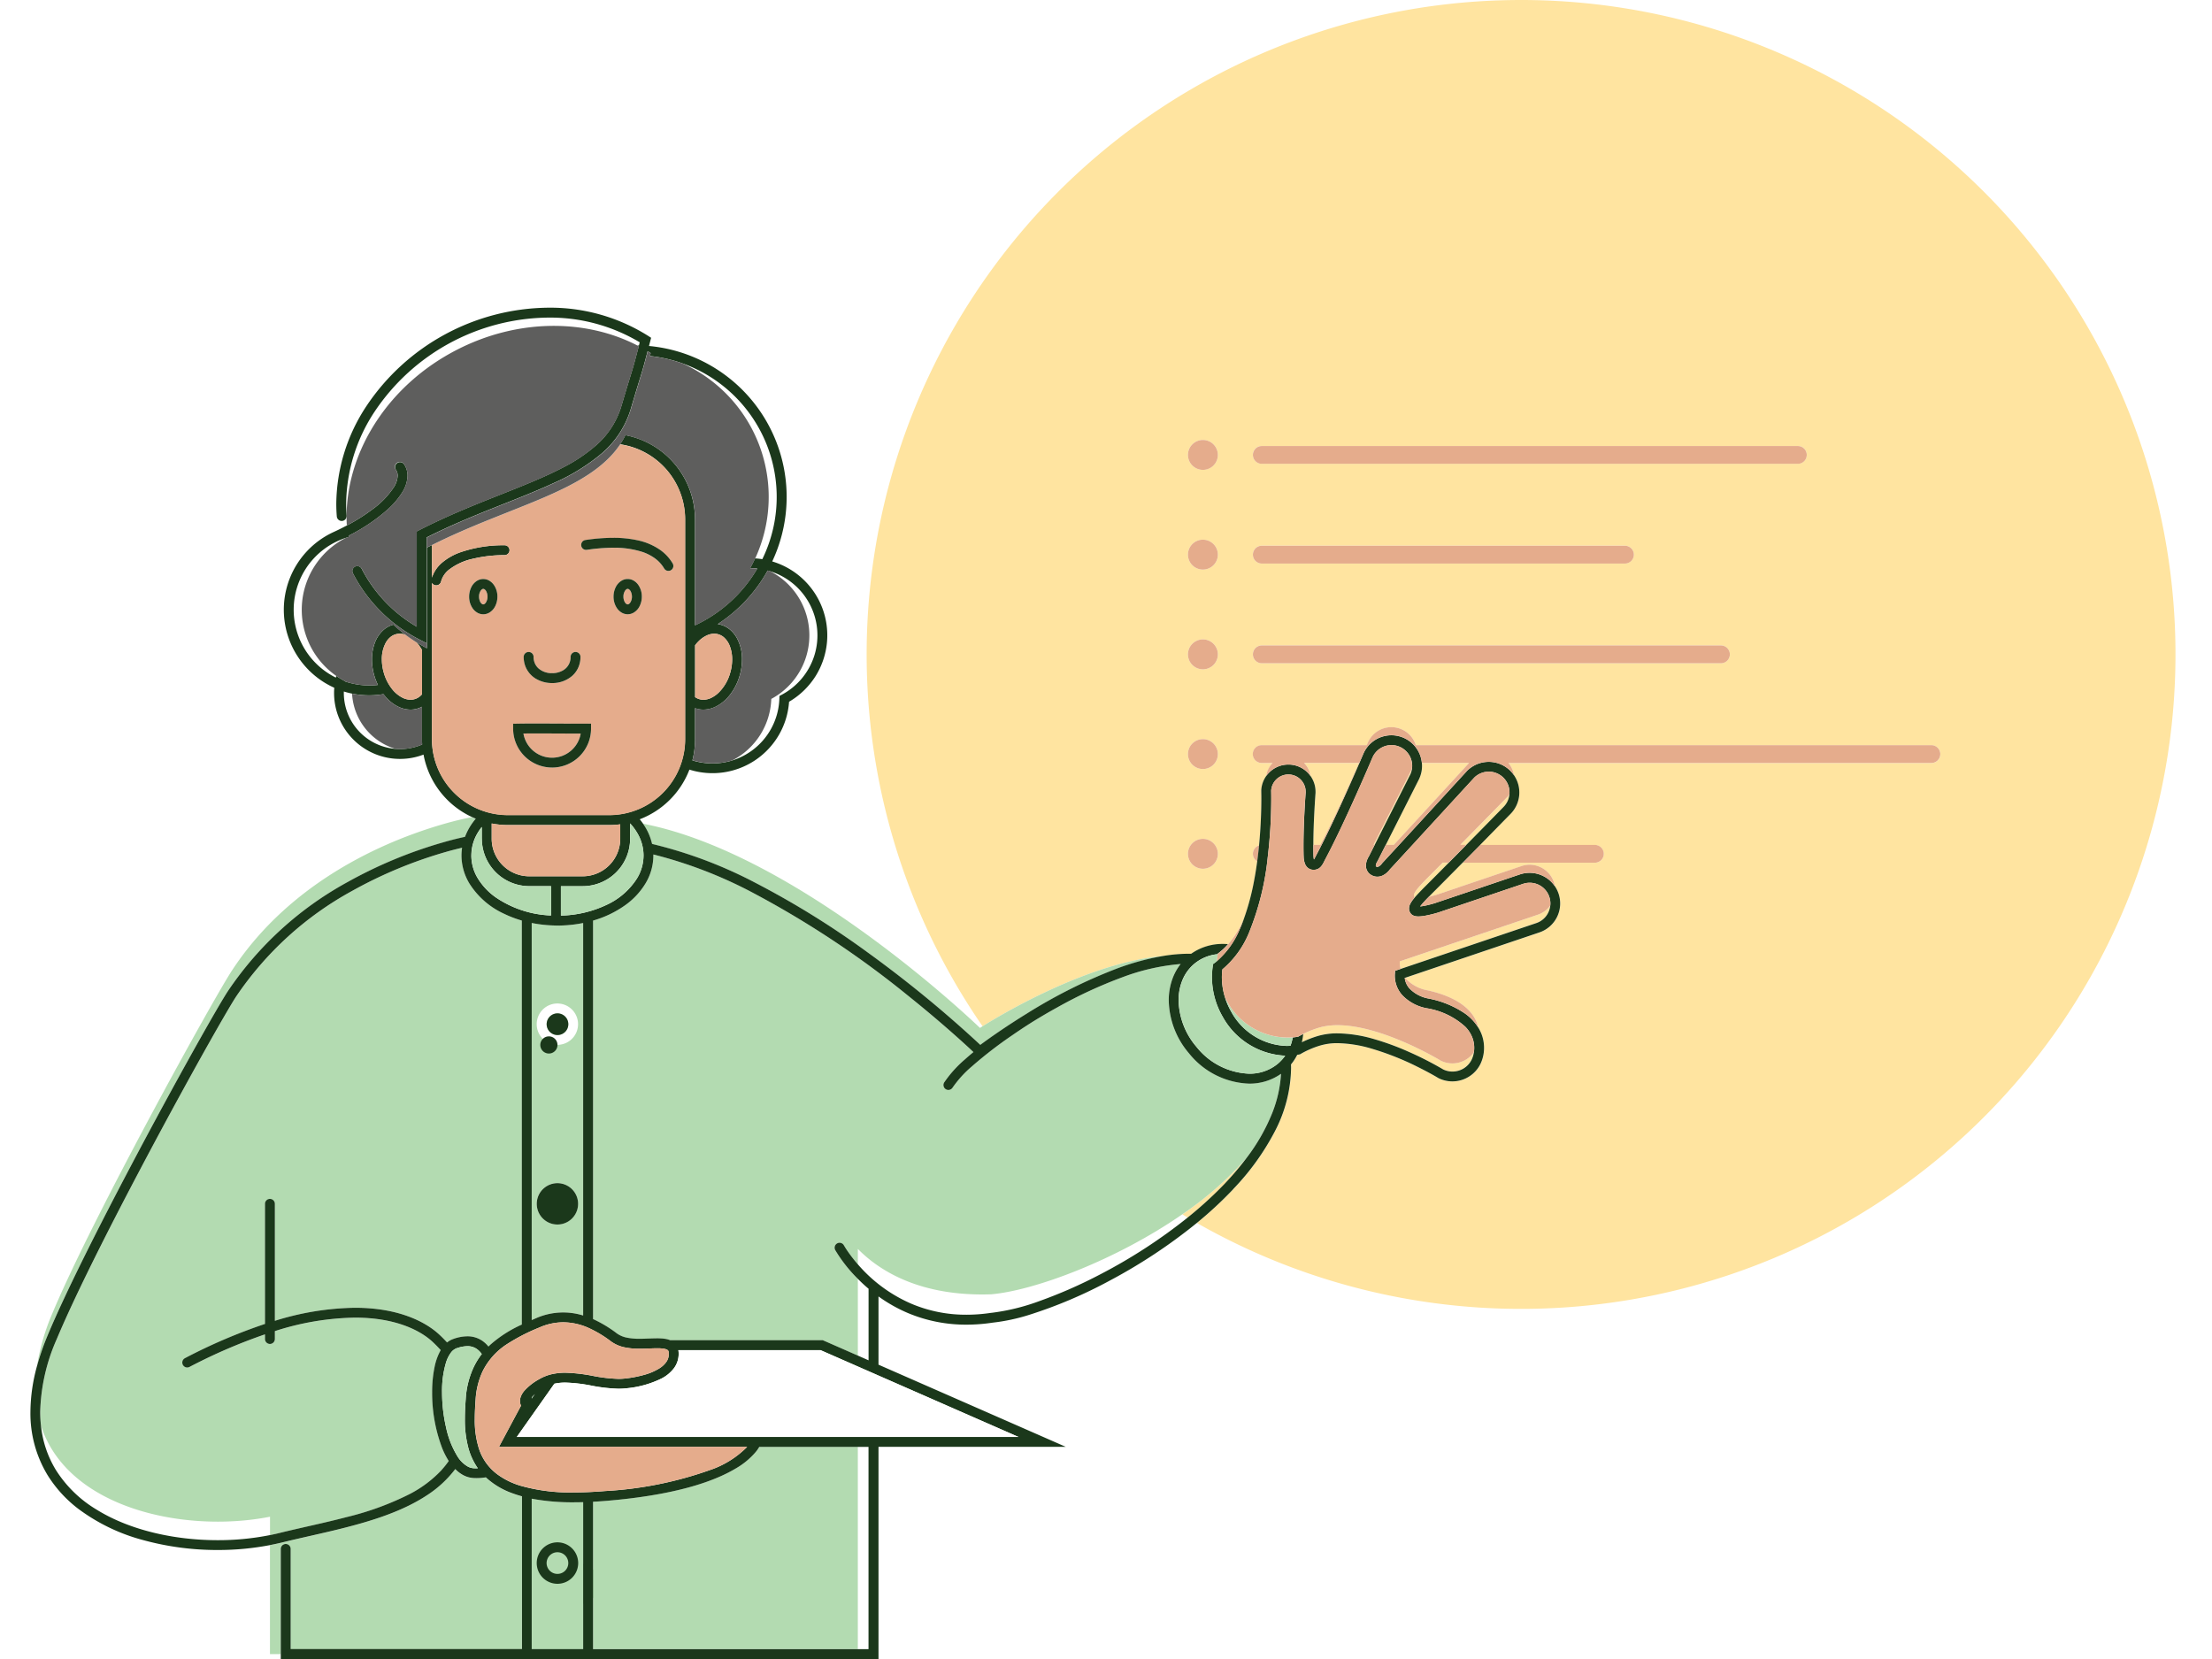 <svg xmlns="http://www.w3.org/2000/svg" width="280" height="210" viewBox="0 0 280 210">
  <g id="Ikon-Utdanning" transform="translate(-607.35 -737)">
    <rect id="Rectangle_35" data-name="Rectangle 35" width="280" height="210" transform="translate(607.35 737)" fill="#fff"/>
    <g id="Utdanning" transform="translate(611.2 737)">
      <path id="Path_501" data-name="Path 501" d="M382.114,264.017A18.478,18.478,0,0,1,380.4,271.8c.308.02.613.053.914.1A17.947,17.947,0,0,0,371.25,247.13a18.562,18.562,0,0,1,10.862,16.887Z" transform="translate(-288.655 -201.095)" fill="none"/>
      <path id="Path_502" data-name="Path 502" d="M175.426,344.247a10.2,10.2,0,0,1,5.642-9.127,9.484,9.484,0,0,0-1.172.461l-.03.015h0a9.579,9.579,0,0,0-.125,17.237c.018-.075.035-.148.055-.22a10.194,10.194,0,0,1-4.368-8.368Z" transform="translate(-141.082 -267.059)" fill="none"/>
      <path id="Path_503" data-name="Path 503" d="M200.41,407.755c.053.018.105.038.158.053l-.153-.078C200.415,407.738,200.41,407.745,200.41,407.755Z" transform="translate(-160.581 -321.493)" fill="none"/>
      <rect id="Rectangle_33" data-name="Rectangle 33" width="1.357" height="25.606" transform="translate(104.733 183.145)" fill="none"/>
      <path id="Path_504" data-name="Path 504" d="M46.65,784.233a13.394,13.394,0,0,0,1.87,5.565,15.464,15.464,0,0,0,5.152,5.032c4.258,2.646,9.933,3.88,15.347,3.878a33.515,33.515,0,0,0,6.616-.643V795.73c-10.639,2.11-25.561-.949-28.985-11.5Z" transform="translate(-45.311 -603.746)" fill="none"/>
      <path id="Path_505" data-name="Path 505" d="M215,227.955c7.735-3.965,16.329-3.9,22.842-.528.065,0,.133,0,.2.005.033-.125.068-.258.1-.4a22.1,22.1,0,0,0-11.552-3.127,26.746,26.746,0,0,0-22.011,11.908,21.517,21.517,0,0,0-3.6,11.648c0,.411.018.821.045,1.229.175-8.111,5.352-16.321,13.976-20.742Z" transform="translate(-161.008 -183.688)" fill="none"/>
      <path id="Path_506" data-name="Path 506" d="M461.047,720.236v-9.064l-.2-.165c-.423-.366-.806-.731-1.159-1.086v9.72Z" transform="translate(-354.957 -548.038)" fill="none"/>
      <path id="Path_507" data-name="Path 507" d="M476.662,687.4c-9.174.33-14.344-3.064-16.972-5.745v1.965c.1.115.205.233.313.353a18.743,18.743,0,0,0,6.5,4.648,17.679,17.679,0,0,0,6.934,1.374,20.957,20.957,0,0,0,3.129-.24h.017l.018,0a26.711,26.711,0,0,0,6.048-1.479,59.4,59.4,0,0,0,7.665-3.357,67.491,67.491,0,0,0,11.129-7.224c-.228-.135-.458-.268-.686-.406-8.371,5.795-18.632,9.61-24.1,10.113Z" transform="translate(-354.957 -523.568)" fill="none"/>
      <path id="Path_508" data-name="Path 508" d="M200.846,413.165c-.35-.073-.7-.16-1.031-.265,0,.063-.005.128-.005.19a7.1,7.1,0,0,0,6.559,7.079A7.731,7.731,0,0,1,200.846,413.165Z" transform="translate(-160.131 -325.369)" fill="none"/>
      <path id="Path_509" data-name="Path 509" d="M405.955,360.206a9.122,9.122,0,0,1-4.819,8.045,9.1,9.1,0,0,1-4.946,7.788,8.476,8.476,0,0,0,5.975-7.81l.012-.36.318-.17a8.555,8.555,0,0,0,3.247-3.069,8.5,8.5,0,0,0-4.756-12.549,9.12,9.12,0,0,1,4.974,8.123Z" transform="translate(-307.352 -279.774)" fill="none"/>
      <path id="Path_510" data-name="Path 510" d="M720.663,461.8l4.518-8.937a2.741,2.741,0,0,0,.19-.638l-4.841,9.577h.135Z" transform="translate(-550.502 -354.854)" fill="#ffe4a0"/>
      <path id="Path_511" data-name="Path 511" d="M764.38,471.416h.751c2.028-2.058,3.792-3.862,4.436-4.521.168-.17.258-.265.258-.265h0l.005-.005a2.606,2.606,0,0,0,.751-1.575,3.808,3.808,0,0,1-.308.363s-2.844,2.911-5.893,6Z" transform="translate(-583.375 -364.464)" fill="#ffe4a0"/>
      <path id="Path_512" data-name="Path 512" d="M742.9,501.13c-1.82,1.82-2.2,2.351-1.93,2.736a.159.159,0,0,0,.02.023c.34-.4.813-.891,1.469-1.547.879-.879,1.855-1.862,2.841-2.861h-.756c-.571.573-1.124,1.131-1.642,1.65Z" transform="translate(-565.769 -390.276)" fill="#ffe4a0"/>
      <path id="Path_513" data-name="Path 513" d="M687.58,459.136c1.552-2.924,3.525-7.3,4.744-10.076H685.36a2.815,2.815,0,0,1,.806,1.637,3.4,3.4,0,0,1,.648,2c0,.068,0,.135-.005.205h0v.012s-.005.053-.013.155-.017.25-.03.441c-.025.378-.06.916-.093,1.552-.065,1.237-.133,2.844-.135,4.368h.891c.048-.093.1-.188.153-.293Z" transform="translate(-524.136 -352.477)" fill="#ffe4a0"/>
      <path id="Path_514" data-name="Path 514" d="M751.2,522.349l-17.478,5.908a3.042,3.042,0,0,0,.1.956L751,523.408a2.609,2.609,0,0,0,1.765-2.2A3.225,3.225,0,0,1,751.2,522.349Z" transform="translate(-560.391 -406.566)" fill="#ffe4a0"/>
      <path id="Path_515" data-name="Path 515" d="M737.2,449.042h-5.963a3.626,3.626,0,0,1,.02.368,3.857,3.857,0,0,1-.34,1.582l-.005.013-4.251,8.406h1.011c2.373-2.576,8.353-9.092,9.527-10.371Z" transform="translate(-555.097 -352.462)" fill="#ffe4a0"/>
      <path id="Path_516" data-name="Path 516" d="M623.77,655.984c.228.138.458.27.686.405a49.71,49.71,0,0,0,4.218-3.8,37.079,37.079,0,0,0,3.217-3.717,43.1,43.1,0,0,1-8.118,7.114Z" transform="translate(-477.963 -502.27)" fill="#ffe4a0"/>
      <path id="Path_517" data-name="Path 517" d="M701.82,586.148s-9.743-5.93-15.47-4.178a12.68,12.68,0,0,0-1.968.781,8.087,8.087,0,0,1-.173,1.044,13.337,13.337,0,0,1,1.958-.771,8.862,8.862,0,0,1,2.566-.353,17.359,17.359,0,0,1,4.616.726,33.616,33.616,0,0,1,4.313,1.577,42.714,42.714,0,0,1,4.446,2.268,2.707,2.707,0,0,0,3.6-1.262,3.331,3.331,0,0,0,.273-.9,3.329,3.329,0,0,1-4.163,1.061Z" transform="translate(-523.274 -451.874)" fill="#ffe4a0"/>
      <path id="Path_518" data-name="Path 518" d="M546.992,63.23a82.836,82.836,0,0,0-68.156,129.911c2.04-1.284,13.25-8.093,22.955-8.9a19.892,19.892,0,0,1,3.162-.268c.1,0,.2,0,.293,0a6.907,6.907,0,0,1,4.035-1.247c.208,0,.418.012.628.028a13.016,13.016,0,0,0,2-3.182,31.029,31.029,0,0,0,1.307-4.874c.155-.816.283-1.63.39-2.426a1.118,1.118,0,0,1,.233-2.03c.245-2.548.29-4.744.29-5.945,0-.476-.008-.8-.01-.924v-.118a3.441,3.441,0,0,1,.646-1.812,2.8,2.8,0,0,1,.8-1.627h-1.387a1.126,1.126,0,1,1,0-2.253h13.3l.155-.36a3.243,3.243,0,0,1,6.058.36h65.255a1.126,1.126,0,1,1,0,2.253H545.4a3.226,3.226,0,0,1,.706,1.552,3.869,3.869,0,0,1-.458,4.909h0s-1.677,1.715-3.835,3.91h14.521a1.126,1.126,0,1,1,0,2.253H539.6c-1.274,1.292-2.578,2.606-3.717,3.745-.213.213-.4.4-.573.581.523-.123.954-.255.954-.255l10.781-3.642a3.247,3.247,0,0,1,4.115,2.038,3.153,3.153,0,0,1,.125.516,3.854,3.854,0,0,1,.468.936l-.473.16h0l.473-.16a3.873,3.873,0,0,1-2.428,4.909l-17,5.745a4.911,4.911,0,0,0,2.869,1.59c4.433.994,6.028,2.974,6.406,4.724a4.93,4.93,0,0,1,.4.8,4.848,4.848,0,0,1,.325,1.747,4.682,4.682,0,0,1-.446,2.023,3.927,3.927,0,0,1-1.49,1.645,3.973,3.973,0,0,1-2.075.586,3.923,3.923,0,0,1-1.725-.4l-.027-.012-.025-.015-.01-.005-.033-.02-.135-.08c-.12-.07-.3-.173-.521-.3-.453-.253-1.1-.6-1.892-.994a35.625,35.625,0,0,0-5.893-2.333,16.1,16.1,0,0,0-4.276-.681,7.472,7.472,0,0,0-2.2.3,11.519,11.519,0,0,0-2.451,1.056l-.088.053-.1.02c-.088.018-.175.033-.263.048a6.757,6.757,0,0,1-.786,1.214c.005.145.01.293.01.438a17.849,17.849,0,0,1-2.055,8.035,31.518,31.518,0,0,1-5.294,7.332,49.625,49.625,0,0,1-4.586,4.253A82.841,82.841,0,1,0,546.992,63.23ZM506.725,173.2a1.892,1.892,0,1,1,1.892-1.892A1.893,1.893,0,0,1,506.725,173.2Zm0-12.624a1.892,1.892,0,1,1,1.892-1.892A1.893,1.893,0,0,1,506.725,160.576Zm0-12.624a1.892,1.892,0,1,1,1.892-1.892A1.893,1.893,0,0,1,506.725,147.952Zm0-12.624a1.892,1.892,0,1,1,1.892-1.892A1.893,1.893,0,0,1,506.725,135.329Zm0-12.624a1.892,1.892,0,1,1,1.892-1.892A1.893,1.893,0,0,1,506.725,122.7Zm65.57,24.479H514.177a1.126,1.126,0,0,1,0-2.253H572.3a1.126,1.126,0,0,1,0,2.253Zm-59.244-13.75a1.125,1.125,0,0,1,1.126-1.126h45.967a1.126,1.126,0,1,1,0,2.253H514.177A1.125,1.125,0,0,1,513.051,133.434Zm68.979-11.5H514.177a1.126,1.126,0,0,1,0-2.253H582.03a1.126,1.126,0,1,1,0,2.253Z" transform="translate(-358.308 -63.23)" fill="#ffe4a0"/>
      <path id="Path_519" data-name="Path 519" d="M728.449,288.77H660.6a1.126,1.126,0,0,0,0,2.253h67.853a1.126,1.126,0,0,0,0-2.253Z" transform="translate(-504.727 -232.312)" fill="#e5ac8c"/>
      <path id="Path_520" data-name="Path 520" d="M660.606,341.453h45.967a1.126,1.126,0,1,0,0-2.253H660.606a1.126,1.126,0,1,0,0,2.253Z" transform="translate(-504.734 -270.118)" fill="#e5ac8c"/>
      <path id="Path_521" data-name="Path 521" d="M659.48,491.786a1.125,1.125,0,0,0,.551.964c.093-.693.17-1.374.233-2.03A1.122,1.122,0,0,0,659.48,491.786Z" transform="translate(-504.734 -383.709)" fill="#e5ac8c"/>
      <path id="Path_522" data-name="Path 522" d="M782.262,492.733a1.126,1.126,0,0,0,0-2.253H767.74c-.7.713-1.457,1.479-2.22,2.253Z" transform="translate(-584.23 -383.529)" fill="#e5ac8c"/>
      <path id="Path_523" data-name="Path 523" d="M718.724,389.62H660.607a1.126,1.126,0,1,0,0,2.253h58.118a1.126,1.126,0,1,0,0-2.253Z" transform="translate(-504.734 -307.917)" fill="#e5ac8c"/>
      <path id="Path_524" data-name="Path 524" d="M628.532,285.71a1.892,1.892,0,1,0,1.892,1.892A1.892,1.892,0,0,0,628.532,285.71Z" transform="translate(-480.115 -230.018)" fill="#e5ac8c"/>
      <path id="Path_525" data-name="Path 525" d="M628.532,487.42a1.892,1.892,0,1,0,1.892,1.892A1.893,1.893,0,0,0,628.532,487.42Z" transform="translate(-480.115 -381.235)" fill="#e5ac8c"/>
      <path id="Path_526" data-name="Path 526" d="M628.532,436.99a1.892,1.892,0,1,0,1.892,1.892A1.893,1.893,0,0,0,628.532,436.99Z" transform="translate(-480.115 -343.429)" fill="#e5ac8c"/>
      <path id="Path_527" data-name="Path 527" d="M628.532,386.56a1.892,1.892,0,1,0,1.892,1.892A1.893,1.893,0,0,0,628.532,386.56Z" transform="translate(-480.115 -305.622)" fill="#e5ac8c"/>
      <path id="Path_528" data-name="Path 528" d="M628.532,336.13a1.892,1.892,0,1,0,1.892,1.892A1.893,1.893,0,0,0,628.532,336.13Z" transform="translate(-480.115 -267.816)" fill="#e5ac8c"/>
      <path id="Path_529" data-name="Path 529" d="M303.719,578.419a1.368,1.368,0,1,0-.969-.4A1.366,1.366,0,0,0,303.719,578.419Z" transform="translate(-237.003 -447.401)" fill="#b3dbb1"/>
      <path id="Path_530" data-name="Path 530" d="M352.234,482.326a56.627,56.627,0,0,1,13.037,4.9,109.548,109.548,0,0,1,14.334,8.892,149.743,149.743,0,0,1,14.176,11.643c.784-.581,2.591-1.887,5.024-3.422.29-.183.593-.37.9-.561l.035-.023h0a65.452,65.452,0,0,1,11.35-5.662,32.265,32.265,0,0,1,5.925-1.6c-9.705.811-20.915,7.62-22.955,8.9l-.33.21s-22.7-21.986-42.653-25.854c.113.163.22.328.32.5a7.2,7.2,0,0,1,.831,2.078Z" transform="translate(-273.534 -375.485)" fill="#b3dbb1"/>
      <path id="Path_531" data-name="Path 531" d="M301.313,529.945a16.39,16.39,0,0,1-3.257.323c-.05,0-.1,0-.145-.005-.013,0-.028.005-.04.005a.6.6,0,0,1-.07-.008,16.227,16.227,0,0,1-3-.32v50.265l.483-.21a8.516,8.516,0,0,1,6.028-.37V529.942ZM296.2,540.9a2.617,2.617,0,1,1-.769,1.85,2.621,2.621,0,0,1,.769-1.85Zm1.855,21.968a2.615,2.615,0,1,1-1.855.764,2.62,2.62,0,0,1,1.855-.764Z" transform="translate(-231.343 -413.111)" fill="#b3dbb1"/>
      <path id="Path_532" data-name="Path 532" d="M56.653,520.4c4.193-7.938,8.4-15.522,10.7-19.48.658-1.131,1.159-1.965,1.472-2.441a43.248,43.248,0,0,1,15.14-13.81,56.97,56.97,0,0,1,12.148-5.044c.9-.26,1.807-.488,2.734-.691a7.041,7.041,0,0,1,.563-1.177,8.192,8.192,0,0,1,.8-1.121c-.165-.068-.328-.138-.491-.213q-1.754.349-3.432.831c-4.5,1.3-18.562,5.8-26.937,18.6-2.391,3.652-17.638,31.213-22.742,43.424a27.982,27.982,0,0,0-1.91,6.548,31.961,31.961,0,0,1,1.332-3.815c2.25-5.382,6.426-13.665,10.621-21.606Z" transform="translate(-43.849 -372.988)" fill="#b3dbb1"/>
      <path id="Path_533" data-name="Path 533" d="M376.3,550.962c5.47-.5,15.73-4.318,24.1-10.113a42.911,42.911,0,0,0,8.118-7.114,24.422,24.422,0,0,0,3.264-5.7,16.027,16.027,0,0,0,1.119-4.979,6.907,6.907,0,0,1-4.035,1.247,10.192,10.192,0,0,1-7.625-3.85h0a10.581,10.581,0,0,1-2.551-6.689,7.838,7.838,0,0,1,.606-3.086,6.726,6.726,0,0,1,.9-1.517,27.438,27.438,0,0,0-7.329,1.66,57.106,57.106,0,0,0-8.261,3.817c-1.111.616-2.163,1.234-3.134,1.83a.008.008,0,0,0-.005,0l-.05.03-.15.1-.561.358c-.478.31-1.149.753-1.92,1.287a52.868,52.868,0,0,0-5.054,3.913,13.76,13.76,0,0,0-2.416,2.671h0a.626.626,0,0,1-1.064-.658,14.935,14.935,0,0,1,2.641-2.941c.345-.31.706-.616,1.071-.921-.063-.058-.128-.12-.205-.193-.4-.368-.976-.906-1.722-1.574-1.492-1.337-3.645-3.2-6.271-5.307a120.475,120.475,0,0,0-20-13.237,55.978,55.978,0,0,0-12.314-4.7c0,.043.005.085.005.13a6.905,6.905,0,0,1-.991,3.527,9.376,9.376,0,0,1-2.643,2.811,13.215,13.215,0,0,1-4,1.9v50.455a16,16,0,0,1,3.014,1.815,3.226,3.226,0,0,0,1.287.541,8.079,8.079,0,0,0,1.612.138c.743,0,1.5-.058,2.2-.058a6.405,6.405,0,0,1,.991.063,2.99,2.99,0,0,1,.641.17h19.318l4.451,1.953v-9.72a18.191,18.191,0,0,1-2.861-3.64.625.625,0,1,1,1.1-.6h0l0,.008.02.038c.02.035.05.085.093.153.083.135.21.338.383.586a18.271,18.271,0,0,0,1.264,1.622v-1.965c2.628,2.684,7.8,6.078,16.972,5.745Z" transform="translate(-254.598 -387.135)" fill="#b3dbb1"/>
      <path id="Path_534" data-name="Path 534" d="M164.423,815.607a.626.626,0,0,1,.626.626v12.681h29.273V809.582q-.623-.169-1.182-.375a9.711,9.711,0,0,1-3.389-2.025,6.577,6.577,0,0,1-1.154.1c-.113,0-.23,0-.35-.007a3.157,3.157,0,0,1-1.322-.351,4.107,4.107,0,0,1-1.046-.789,14.035,14.035,0,0,1-3.515,3.272c-3.081,2.058-6.972,3.277-10.874,4.256-2.6.651-5.217,1.191-7.6,1.78-.473.118-.961.22-1.452.315v13.783H163.8V816.228a.626.626,0,0,1,.626-.626Z" transform="translate(-132.116 -620.164)" fill="#b3dbb1"/>
      <path id="Path_535" data-name="Path 535" d="M303.719,848.15a1.367,1.367,0,1,0,.969.4A1.366,1.366,0,0,0,303.719,848.15Z" transform="translate(-237.003 -651.665)" fill="#b3dbb1"/>
      <path id="Path_536" data-name="Path 536" d="M346.87,794.853a4.644,4.644,0,0,1-.436.633,9.589,9.589,0,0,1-2.643,2.16c-2.706,1.6-7.57,3.319-16.349,4.045-.556.045-1.089.08-1.612.108v18.657h33.511V794.85H346.87Z" transform="translate(-254.605 -611.707)" fill="#b3dbb1"/>
      <path id="Path_537" data-name="Path 537" d="M301.313,821.518c-.4.01-.8.018-1.181.018a27.888,27.888,0,0,1-5.332-.456v19.042h6.513Zm-3.257,10.331a2.623,2.623,0,1,0,0-.005Z" transform="translate(-231.343 -631.371)" fill="#b3dbb1"/>
      <path id="Path_538" data-name="Path 538" d="M97.166,567.9a19.641,19.641,0,0,1-1.259-7.044,15.235,15.235,0,0,1,.318-3.249,7.207,7.207,0,0,1,.769-2.09c-.305-.338-.633-.676-.989-1.011-1.522-1.439-4.664-3.1-9.865-3.1A34.632,34.632,0,0,0,76,553.109v1a.626.626,0,0,1-1.252,0v-.591a68.263,68.263,0,0,0-9.537,4.115h0a.626.626,0,0,1-.576-1.112A68.566,68.566,0,0,1,74.749,552.2V537A.626.626,0,0,1,76,537V551.8a35.459,35.459,0,0,1,10.138-1.652c5.47,0,8.932,1.75,10.724,3.442.33.313.641.628.936.949a2.5,2.5,0,0,1,.736-.423h0a5.434,5.434,0,0,1,1.825-.355,3.317,3.317,0,0,1,1.922.586,3.719,3.719,0,0,1,.751.708c.08-.08.163-.16.245-.235a15.749,15.749,0,0,1,3.98-2.546V501.137a14.11,14.11,0,0,1-2.205-.839,10.267,10.267,0,0,1-4.441-3.87,6.88,6.88,0,0,1-.991-3.527,6.4,6.4,0,0,1,.075-.981c-.683.16-1.362.333-2.03.526a55.682,55.682,0,0,0-11.88,4.934,42.01,42.01,0,0,0-14.707,13.4c-.213.325-.548.874-.976,1.6s-.954,1.632-1.552,2.683c-1.2,2.1-2.7,4.789-4.346,7.8-3.3,6.018-7.189,13.33-10.459,19.856-2.18,4.351-4.088,8.356-5.352,11.385a24.112,24.112,0,0,0-2.1,9.237,15.92,15.92,0,0,0,.1,1.755c3.424,10.549,18.349,13.61,28.985,11.5v2.333c.391-.08.776-.163,1.151-.255,2.716-.671,5.677-1.272,8.554-2.025a36.561,36.561,0,0,0,8.018-2.936,14.869,14.869,0,0,0,4.043-3.066,11.308,11.308,0,0,0,.864-1.092,10.334,10.334,0,0,1-.841-1.655Z" transform="translate(-45.048 -384.608)" fill="#b3dbb1"/>
      <path id="Path_539" data-name="Path 539" d="M295.065,768.34a2.43,2.43,0,0,0-.255.275v.165l.4-.571c-.053.045-.1.09-.148.133Z" transform="translate(-231.35 -591.736)" fill="#b3dbb1"/>
      <path id="Path_540" data-name="Path 540" d="M303.719,666.5a1.367,1.367,0,1,0,.969.4A1.366,1.366,0,0,0,303.719,666.5Z" transform="translate(-237.003 -515.487)" fill="#b3dbb1"/>
      <path id="Path_541" data-name="Path 541" d="M299.963,843.15a2.623,2.623,0,1,0,2.621,2.626,2.625,2.625,0,0,0-2.621-2.626Zm.969,3.592a1.372,1.372,0,1,1,.4-.969A1.366,1.366,0,0,1,300.932,846.742Z" transform="translate(-233.247 -647.917)" fill="#1b381b"/>
      <path id="Path_542" data-name="Path 542" d="M297.34,664.128a2.617,2.617,0,1,1,0,.005Zm3.592.969a1.372,1.372,0,1,1,.4-.969A1.366,1.366,0,0,1,300.932,665.1Z" transform="translate(-233.247 -511.746)" fill="#1b381b"/>
      <path id="Path_543" data-name="Path 543" d="M299.963,575.922a1.086,1.086,0,1,0,0,.005Zm-.969-3.592a1.372,1.372,0,1,1-.4.969A1.366,1.366,0,0,1,298.995,572.33Z" transform="translate(-233.247 -443.653)" fill="#1b381b"/>
      <path id="Path_544" data-name="Path 544" d="M193.53,330.467a31.522,31.522,0,0,0,5.294-7.332,17.883,17.883,0,0,0,2.055-8.035c0-.145-.005-.29-.01-.438a6.5,6.5,0,0,0,.786-1.214c.088-.015.175-.03.263-.048l.1-.02.088-.053a11.517,11.517,0,0,1,2.451-1.056,7.558,7.558,0,0,1,2.2-.3,16.071,16.071,0,0,1,4.276.681,35.411,35.411,0,0,1,5.893,2.333c.789.391,1.439.741,1.892.994.225.125.4.228.521.3l.135.08.033.02.01.005.025.015.028.013a3.958,3.958,0,0,0,5.289-1.832,4.689,4.689,0,0,0,.446-2.023,4.826,4.826,0,0,0-.325-1.747,5.026,5.026,0,0,0-.4-.8,6.189,6.189,0,0,0-1.692-1.795,12.326,12.326,0,0,0-4.576-1.887,4.47,4.47,0,0,1-2.416-1.247,2.419,2.419,0,0,1-.631-1.369l.043-.015,17-5.745a3.868,3.868,0,0,0,2.428-4.909l-.473.16-.12.04.12-.04.473-.16a3.871,3.871,0,0,0-4.911-2.428l-10.774,3.64h-.005c-.073.025-.438.133-.866.233-.213.05-.443.1-.656.133-.11.018-.215.033-.31.043a6.884,6.884,0,0,1,.506-.6c.16-.175.353-.378.576-.606.173-.178.36-.368.573-.581,1.139-1.139,2.441-2.453,3.717-3.745.763-.773,1.517-1.539,2.22-2.253,2.158-2.2,3.832-3.91,3.835-3.91h0a3.869,3.869,0,0,0,.458-4.909,3.92,3.92,0,0,0-.463-.563,3.874,3.874,0,0,0-5.477,0l-.01.01-.008.01-.441.481c-.984,1.074-3.452,3.762-5.72,6.231-1.134,1.234-2.218,2.416-3.044,3.309l-1.014,1.1c-.128.138-.233.253-.31.335s-.133.143-.15.16l-.035.038-.027.04v.005a1.875,1.875,0,0,1-.265.278.921.921,0,0,1-.2.13.363.363,0,0,1-.14.038.231.231,0,0,1-.13-.043c-.05-.033-.05-.04-.053-.045a.136.136,0,0,1-.01-.065.952.952,0,0,1,.1-.361c.028-.06.058-.115.078-.15l.023-.038v-.005l.025-.033,1.036-2.048,4.251-8.406,0-.012a3.866,3.866,0,0,0,.34-1.582,3.626,3.626,0,0,0-.02-.368,3.871,3.871,0,0,0-7.387-1.217v0l-.005.008s-.053.125-.153.355c-.345.806-1.244,2.886-2.32,5.262s-2.331,5.047-3.379,7.024c-.2.378-.333.661-.418.781a2.041,2.041,0,0,1-.053-.378c-.01-.16-.013-.335-.015-.508-.005-.27-.008-.548-.008-.829v-.133c0-1.524.07-3.132.135-4.368.035-.636.068-1.174.093-1.552.013-.19.023-.338.03-.441s.013-.155.013-.155v-.01h0c.005-.07.005-.138.005-.205a3.438,3.438,0,0,0-3.234-3.432c-.068-.005-.138-.005-.205-.005a3.432,3.432,0,0,0-2.353.934,3.36,3.36,0,0,0-.431.491,3.432,3.432,0,0,0-.646,1.812v.118c0,.128.01.448.01.924,0,1.2-.045,3.4-.29,5.945-.063.658-.14,1.337-.233,2.03-.108.8-.235,1.612-.391,2.426a30.761,30.761,0,0,1-1.307,4.874c-.155.423-.32.836-.5,1.234a10.867,10.867,0,0,1-2.9,4.08c-.093.075-.185.155-.28.223l-.213.153-.04.26a9.352,9.352,0,0,0-.105,1.407,10.042,10.042,0,0,0,1.367,5.022,9.537,9.537,0,0,0,7.9,4.914,5.243,5.243,0,0,1-.936,1.024,5.583,5.583,0,0,1-3.627,1.254,8.95,8.95,0,0,1-6.664-3.4l-.481.4.481-.4a9.335,9.335,0,0,1-2.26-5.888,6.594,6.594,0,0,1,.506-2.6,5.327,5.327,0,0,1,1.494-2.025,5.43,5.43,0,0,1,2.936-1.212l.008-.058a8.049,8.049,0,0,0,1.312-1.209c-.21-.018-.421-.028-.628-.028a6.889,6.889,0,0,0-4.035,1.247c-.1,0-.2-.005-.293-.005a20.214,20.214,0,0,0-3.162.268,32.324,32.324,0,0,0-5.925,1.6,65.444,65.444,0,0,0-11.35,5.662h0l-.035.023c-.308.19-.611.375-.9.561-2.433,1.537-4.243,2.841-5.024,3.422a150.155,150.155,0,0,0-14.176-11.643,109.712,109.712,0,0,0-14.334-8.892,56.4,56.4,0,0,0-13.037-4.9,7.126,7.126,0,0,0-.831-2.078c-.1-.168-.208-.333-.32-.5-.128-.185-.265-.365-.411-.543a10.9,10.9,0,0,0,6.288-6.286,9.715,9.715,0,0,0,12.614-8.591,9.822,9.822,0,0,0,3.414-3.339,9.752,9.752,0,0,0-5.545-14.421,19.187,19.187,0,0,0-15.6-27.273c.05-.188.1-.385.155-.6l.115-.438-.38-.245a23.23,23.23,0,0,0-12.614-3.565,27.992,27.992,0,0,0-23.06,12.479,22.762,22.762,0,0,0-3.8,12.328q0,.807.065,1.612a.624.624,0,0,0,1.224.118.578.578,0,0,0,.023-.218h0c-.008-.093-.01-.188-.018-.28-.028-.408-.045-.819-.045-1.229a21.517,21.517,0,0,1,3.6-11.648,26.746,26.746,0,0,1,22.011-11.908,22.1,22.1,0,0,1,11.552,3.127c-.035.138-.07.27-.1.4-.065,0-.133-.005-.2-.005.058.03.118.06.175.093-.441,1.69-.608,2.3-.811,2.976-.238.8-.538,1.727-1.389,4.6a10.62,10.62,0,0,1-3.277,5.037,20.453,20.453,0,0,1-4.173,2.771c-2.406,1.257-5.247,2.368-8.331,3.592s-6.408,2.566-9.783,4.293l-.34.175v12.066a18.108,18.108,0,0,1-6.969-7.335.626.626,0,0,0-1.114.573,19.468,19.468,0,0,0,8.418,8.386l.916.478v-13.4c5.767-2.916,11.437-4.724,16.063-6.876a25.058,25.058,0,0,0,6.14-3.79,11.9,11.9,0,0,0,3.645-5.617c.849-2.869,1.144-3.777,1.389-4.6.2-.658.358-1.244.738-2.693.128.078.258.155.383.238-.033.13-.065.25-.1.37a17.942,17.942,0,0,1,14.236,25.721c-.3-.048-.606-.08-.914-.1q-.289.627-.626,1.232h.01a8.753,8.753,0,0,1,.894.048,17.9,17.9,0,0,1-7.885,7.189v-13.4a10.871,10.871,0,0,0-8.809-10.671,10.528,10.528,0,0,1-.673,1.154,9.616,9.616,0,0,1,8.228,9.517v27.8a9.615,9.615,0,0,1-9.617,9.617H101.743a9.615,9.615,0,0,1-9.617-9.617V253.7a.616.616,0,0,0,.391.3.626.626,0,0,0,.761-.453,2.887,2.887,0,0,1,.959-1.472,7.554,7.554,0,0,1,3.127-1.434,17.08,17.08,0,0,1,3.958-.448.626.626,0,1,0,0-1.252h0a16.712,16.712,0,0,0-5.6.891,7.449,7.449,0,0,0-2.3,1.3,4.207,4.207,0,0,0-1.294,1.907v-4.118c-.208.105-.418.205-.626.313v12.752q-.695-.364-1.354-.776c.093.1.185.2.273.315a5.283,5.283,0,0,1,.453.688V267.8a1.981,1.981,0,0,1-.24.24,1.848,1.848,0,0,1-1.212.453,2.289,2.289,0,0,1-.956-.223,3.924,3.924,0,0,1-1.412-1.161,5.912,5.912,0,0,1-1.014-2,6.107,6.107,0,0,1-.253-1.715,4.317,4.317,0,0,1,.5-2.12,2.524,2.524,0,0,1,.551-.681,1.863,1.863,0,0,1,.693-.378h0a1.832,1.832,0,0,1,.521-.075,2.237,2.237,0,0,1,.726.13,19.123,19.123,0,0,1-1.532-1.274.679.679,0,0,0-.068.018,3.1,3.1,0,0,0-1.149.626,4.012,4.012,0,0,0-1.119,1.63,5.915,5.915,0,0,0-.375,2.125,7.316,7.316,0,0,0,.305,2.07,7.471,7.471,0,0,0,.451,1.159,9.78,9.78,0,0,1-1.089.063,9.608,9.608,0,0,1-2.909-.451l-.158-.053c0-.008.005-.015.005-.025a9.979,9.979,0,0,1-1.121-.681c-.02.073-.038.148-.055.22a9.578,9.578,0,0,1,.125-17.237h0l.03-.015a9.489,9.489,0,0,1,1.172-.461q.177-.056.36-.105l-.045-.155a22.747,22.747,0,0,0,4.961-3.349,10.075,10.075,0,0,0,1.8-2.125,4.157,4.157,0,0,0,.673-2.11,2.553,2.553,0,0,0-.443-1.457.625.625,0,0,0-1.031.706h0a1.29,1.29,0,0,1,.225.751A2.972,2.972,0,0,1,87.3,241.6a10.842,10.842,0,0,1-2.759,2.836,23.784,23.784,0,0,1-3.189,2.005c-.563.3-1.151.593-1.777.876h0a10.829,10.829,0,0,0,.19,19.666c-.018.218-.028.438-.028.658a8.349,8.349,0,0,0,11.325,7.8,10.882,10.882,0,0,0,6.12,7.9c.16.075.325.145.491.213a8.416,8.416,0,0,0-.8,1.121,7.563,7.563,0,0,0-.563,1.177q-1.389.3-2.734.691a56.973,56.973,0,0,0-12.148,5.044,43.224,43.224,0,0,0-15.14,13.81c-.313.478-.814,1.309-1.472,2.441-2.3,3.958-6.508,11.54-10.7,19.48s-8.371,16.224-10.621,21.605a31.97,31.97,0,0,0-1.332,3.815,22.142,22.142,0,0,0-.861,5.905,15.06,15.06,0,0,0,2.15,7.973,15.962,15.962,0,0,0,3.928,4.313,24.032,24.032,0,0,0,8.218,3.95,35.424,35.424,0,0,0,9.422,1.247,34.745,34.745,0,0,0,6.616-.621c.493-.1.979-.2,1.452-.315,2.381-.588,4.994-1.129,7.6-1.78,3.905-.979,7.793-2.2,10.874-4.256a14.037,14.037,0,0,0,3.515-3.272,4.152,4.152,0,0,0,1.046.788,3.153,3.153,0,0,0,1.322.35c.12.005.235.008.35.008a6.581,6.581,0,0,0,1.154-.1,9.713,9.713,0,0,0,3.389,2.025q.559.207,1.182.375v19.333H74.243V375.991a.626.626,0,0,0-1.252,0v13.933h75.661V363.067h23.706l-23.706-10.4V344.03a19.185,19.185,0,0,0,3.72,2.1,18.943,18.943,0,0,0,7.42,1.472,22.214,22.214,0,0,0,3.3-.253,24.387,24.387,0,0,0,4.643-.991,58.452,58.452,0,0,0,10.3-4.391,67.892,67.892,0,0,0,10.922-7.247,49.276,49.276,0,0,0,4.586-4.253Zm-.213-22.449a9.055,9.055,0,0,1-.791-1.8,8.624,8.624,0,0,1-.408-2.6,8.055,8.055,0,0,1,.065-.986,11.963,11.963,0,0,0,3.362-4.626,34.593,34.593,0,0,0,2.386-9.633,63.723,63.723,0,0,0,.438-7.387c0-.536-.008-.879-.01-.986a2.185,2.185,0,0,1,2.178-2.04,1.132,1.132,0,0,1,.13.005,2.188,2.188,0,0,1,2.058,2.18,1.113,1.113,0,0,1,0,.13c-.018.22-.273,3.635-.275,6.731,0,.288,0,.571.008.849,0,.153.005.33.015.521a2.73,2.73,0,0,0,.178.914,1.266,1.266,0,0,0,.333.471,1.1,1.1,0,0,0,.613.26h0a1.406,1.406,0,0,0,.148.008,1.23,1.23,0,0,0,.623-.165,1.29,1.29,0,0,0,.335-.293,2.87,2.87,0,0,0,.31-.491c.09-.17.178-.35.285-.553,1.227-2.311,2.7-5.487,3.868-8.1,1.139-2.541,1.985-4.531,2.03-4.634a2.621,2.621,0,0,1,2.393-1.549,2.627,2.627,0,0,1,2.21,1.214,2.637,2.637,0,0,1,.411,1.409,2.74,2.74,0,0,1-.038.426,2.487,2.487,0,0,1-.19.638l-4.518,8.937-.716,1.417a2.93,2.93,0,0,0-.18.333,2.146,2.146,0,0,0-.213.881,1.34,1.34,0,0,0,.673,1.184,1.515,1.515,0,0,0,.774.22,1.616,1.616,0,0,0,.723-.18,2.442,2.442,0,0,0,.666-.511,2.827,2.827,0,0,0,.215-.255c.038-.04.093-.1.168-.18,1.452-1.567,10.116-11.007,10.486-11.41a2.621,2.621,0,0,1,4.468,1.857c0,.093-.007.188-.015.28a2.621,2.621,0,0,1-.751,1.574l-.005.005h0l-.258.265c-.643.658-2.408,2.461-4.436,4.521-.721.733-1.474,1.5-2.223,2.253-.986,1-1.963,1.983-2.841,2.861-.656.656-1.129,1.147-1.469,1.547-.048.055-.093.11-.135.163a3.68,3.68,0,0,0-.408.6,1.38,1.38,0,0,0-.178.638.989.989,0,0,0,.053.32,1.052,1.052,0,0,0,.135.27.8.8,0,0,0,.27.248,1.177,1.177,0,0,0,.383.135,2.026,2.026,0,0,0,.345.028,4.959,4.959,0,0,0,.8-.08,15.28,15.28,0,0,0,1.655-.4h.01l10.786-3.647a2.618,2.618,0,0,1,3.319,1.645h0a2.592,2.592,0,0,1,.138.839,2.64,2.64,0,0,1-.018.283,2.669,2.669,0,0,1-.463,1.229,2.609,2.609,0,0,1-1.3.969l-17.177,5.805-.7.235-.028.418c-.005.075-.007.148-.007.22a3.68,3.68,0,0,0,.971,2.476,5.717,5.717,0,0,0,3.072,1.63,9.464,9.464,0,0,1,4.889,2.348,4.077,4.077,0,0,1,.881,1.359,3.612,3.612,0,0,1,.193,1.88,3.331,3.331,0,0,1-.273.9,2.687,2.687,0,0,1-1.016,1.124,2.731,2.731,0,0,1-1.422.4,2.694,2.694,0,0,1-1.164-.265,42.7,42.7,0,0,0-4.446-2.268,33.741,33.741,0,0,0-4.313-1.577,17.259,17.259,0,0,0-4.616-.726,8.682,8.682,0,0,0-2.566.353,13.341,13.341,0,0,0-1.958.771,7.961,7.961,0,0,0,.173-1.044c-.208.105-.413.215-.616.333-.235.048-.471.083-.708.108a6.568,6.568,0,0,1-.285,1.051c-.16.012-.32.02-.483.02a8.28,8.28,0,0,1-7-4.293ZM97.478,365.781a1.853,1.853,0,0,1-.8-.213,3.68,3.68,0,0,1-1.309-1.279,11.5,11.5,0,0,1-1.449-3.652,19.951,19.951,0,0,1-.513-4.471,12.472,12.472,0,0,1,.508-3.792,4.2,4.2,0,0,1,.6-1.207,1.556,1.556,0,0,1,.693-.558L95,350.02l.213.588a4.174,4.174,0,0,1,1.4-.28,2.012,2.012,0,0,1,1.2.36,2.687,2.687,0,0,1,.621.636,8.954,8.954,0,0,0-1.016,1.64,10.991,10.991,0,0,0-1.014,4.03h0c-.058.808-.108,1.655-.108,2.513a13.717,13.717,0,0,0,.466,3.8,8.24,8.24,0,0,0,1.172,2.476l-.15,0c-.1,0-.2,0-.305-.005Zm2.864.721a6.547,6.547,0,0,1-2.25-3.142,11.8,11.8,0,0,1-.546-3.852c0-.811.048-1.63.105-2.426l-.623-.045.623.045a9.747,9.747,0,0,1,.891-3.577,8.639,8.639,0,0,1,3.016-3.392,24.349,24.349,0,0,1,4.178-2.155,7.5,7.5,0,0,1,3.014-.651,7.967,7.967,0,0,1,3.219.721,14.73,14.73,0,0,1,2.821,1.7,4.464,4.464,0,0,0,1.777.761,9.117,9.117,0,0,0,1.867.163c.8,0,1.572-.058,2.2-.058a5.653,5.653,0,0,1,.726.038,1.965,1.965,0,0,1,.383.083.575.575,0,0,1,.265.155.368.368,0,0,1,.055.1.764.764,0,0,1,.038.185h0c.005.053.005.105.005.155a1.752,1.752,0,0,1-.37,1.089,3.093,3.093,0,0,1-.779.708,7.12,7.12,0,0,1-1.917.836,14.928,14.928,0,0,1-2.518.483,7.257,7.257,0,0,1-.784.04,20.1,20.1,0,0,1-3.242-.378,21.107,21.107,0,0,0-3.467-.4,7.744,7.744,0,0,0-1.695.175,5.722,5.722,0,0,0-1.635.641,7.15,7.15,0,0,0-1.875,1.462,2.608,2.608,0,0,0-.421.668,1.657,1.657,0,0,0-.135.641,1.4,1.4,0,0,0,.13.586l-2.789,5.212h31.411a11.979,11.979,0,0,1-4.739,2.944,47.326,47.326,0,0,1-13.255,2.648c-1.432.118-2.744.175-3.943.175a22.922,22.922,0,0,1-6.721-.839,9.559,9.559,0,0,1-3.026-1.5Zm4.416-9.532V356.8a2.97,2.97,0,0,1,.255-.275c.045-.043.1-.088.148-.133l-.4.571Zm-1.892,4.849,4.756-6.739a6.414,6.414,0,0,1,1.407-.143,20.086,20.086,0,0,1,3.254.378,21.049,21.049,0,0,0,3.452.4,8.7,8.7,0,0,0,.921-.048,12.725,12.725,0,0,0,4.543-1.252,4.724,4.724,0,0,0,1.539-1.269,3.015,3.015,0,0,0,.618-1.837c0-.083,0-.165-.01-.253h0a2.262,2.262,0,0,0-.03-.228h18l25.057,10.992h-63.51Zm8.4-15.377a8.517,8.517,0,0,0-6.028.371l-.483.21V296.756a16.652,16.652,0,0,0,3,.321.622.622,0,0,0,.07.007.217.217,0,0,0,.04-.005c.05,0,.1.005.145.005a16.614,16.614,0,0,0,3.257-.323v49.682Zm7.64-58.228a5.615,5.615,0,0,1-.819,2.889,9.037,9.037,0,0,1-3.908,3.382,14.148,14.148,0,0,1-5.73,1.334V292.1H111.2a6.012,6.012,0,0,0,6.013-6.013V284.15a7.087,7.087,0,0,1,.876,1.174,5.639,5.639,0,0,1,.819,2.889Zm-2.946-3.948v1.817a4.76,4.76,0,0,1-4.761,4.761h-6.749a4.76,4.76,0,0,1-4.761-4.761v-1.92a10.814,10.814,0,0,0,2.048.2h12.829a10.666,10.666,0,0,0,1.394-.093Zm-17.523,1.817a6.011,6.011,0,0,0,6.013,6.013H107.2v3.71a13.265,13.265,0,0,1-6.972-2.273,8.141,8.141,0,0,1-2.3-2.428,5.507,5.507,0,0,1,0-5.777,7.245,7.245,0,0,1,.5-.726v1.487Zm36.187-33.937c.1.028.2.055.3.085a8.5,8.5,0,0,1,1.509,15.618l-.318.17-.012.361a8.477,8.477,0,0,1-11.007,7.793,10.864,10.864,0,0,0,.333-2.681v-3.93c.06.023.118.045.18.063a3.085,3.085,0,0,0,.874.125,3.575,3.575,0,0,0,1.477-.335,5.2,5.2,0,0,0,1.875-1.525,7.178,7.178,0,0,0,1.234-2.421,7.376,7.376,0,0,0,.305-2.068,5.559,5.559,0,0,0-.666-2.739,3.8,3.8,0,0,0-.829-1.016,3.152,3.152,0,0,0-1.149-.626,2.81,2.81,0,0,0-.426-.093,19.263,19.263,0,0,0,6.316-6.776Zm-8.686,8.889a3.587,3.587,0,0,1,.966-.671,2.29,2.29,0,0,1,.956-.223,1.832,1.832,0,0,1,.521.075,1.883,1.883,0,0,1,.693.378,2.79,2.79,0,0,1,.761,1.129,4.693,4.693,0,0,1,.29,1.675,6.094,6.094,0,0,1-.253,1.715,5.625,5.625,0,0,1-1.462,2.491,3.585,3.585,0,0,1-.966.671,2.29,2.29,0,0,1-.956.223,1.832,1.832,0,0,1-.521-.075,1.9,1.9,0,0,1-.533-.255V261.6A4.874,4.874,0,0,1,125.94,261.035Zm-44.966,6.611c0-.065,0-.128.005-.19.338.105.681.193,1.031.265a10.791,10.791,0,0,0,2.18.22,10.668,10.668,0,0,0,1.8-.153,6.173,6.173,0,0,0,.641.723,4.81,4.81,0,0,0,1.307.9,3.536,3.536,0,0,0,1.477.335,3.05,3.05,0,0,0,1.452-.363v4.105c0,.228.01.451.023.673a7.083,7.083,0,0,1-2.816.581c-.183,0-.363-.01-.541-.023a7.1,7.1,0,0,1-6.559-7.079ZM93.39,365.958a14.87,14.87,0,0,1-4.043,3.066,36.737,36.737,0,0,1-8.018,2.936c-2.876.756-5.84,1.354-8.554,2.025-.375.093-.761.178-1.151.255a33.494,33.494,0,0,1-6.616.643c-5.415,0-11.089-1.232-15.347-3.878a15.465,15.465,0,0,1-5.152-5.031,13.371,13.371,0,0,1-1.87-5.565,15.918,15.918,0,0,1-.1-1.755,24.111,24.111,0,0,1,2.1-9.237c1.267-3.029,3.172-7.034,5.352-11.385,3.272-6.526,7.164-13.838,10.459-19.856,1.647-3.009,3.147-5.695,4.346-7.8.6-1.051,1.124-1.957,1.552-2.683s.763-1.274.976-1.6a42.009,42.009,0,0,1,14.707-13.4,55.869,55.869,0,0,1,11.88-4.934c.668-.193,1.347-.365,2.03-.526a6.706,6.706,0,0,0-.075.981,6.9,6.9,0,0,0,.991,3.527,10.222,10.222,0,0,0,4.441,3.87,14.208,14.208,0,0,0,2.205.839V347.59a15.682,15.682,0,0,0-3.98,2.546c-.083.078-.165.155-.245.235a3.715,3.715,0,0,0-.751-.708,3.293,3.293,0,0,0-1.923-.586,5.374,5.374,0,0,0-1.825.355h0a2.506,2.506,0,0,0-.736.423c-.293-.32-.6-.636-.936-.949-1.792-1.692-5.254-3.442-10.724-3.442a35.445,35.445,0,0,0-10.138,1.652V332.31a.626.626,0,0,0-1.252,0v15.2a68.561,68.561,0,0,0-10.113,4.323.626.626,0,1,0,.576,1.111h0a68.388,68.388,0,0,1,9.537-4.115v.591a.626.626,0,0,0,1.252,0v-1a34.633,34.633,0,0,1,10.138-1.707c5.2,0,8.341,1.662,9.865,3.1.355.335.683.673.989,1.011a7.236,7.236,0,0,0-.768,2.09,15.568,15.568,0,0,0-.318,3.249,19.686,19.686,0,0,0,1.259,7.044,9.942,9.942,0,0,0,.841,1.655,11.012,11.012,0,0,1-.864,1.091Zm11.365,3.675a27.889,27.889,0,0,0,5.332.456c.383,0,.779-.007,1.182-.017v18.6h-6.513Zm42.633,19.042H112.52V370.019c.523-.028,1.056-.063,1.612-.108,8.781-.726,13.643-2.448,16.349-4.045a9.632,9.632,0,0,0,2.643-2.16,4.635,4.635,0,0,0,.436-.633h13.828v25.606Zm40.4-54.631a67.283,67.283,0,0,1-11.129,7.224A59.9,59.9,0,0,1,169,344.626a26.876,26.876,0,0,1-6.048,1.479h-.018l-.018,0a20.969,20.969,0,0,1-3.129.24,17.671,17.671,0,0,1-6.934-1.374,18.722,18.722,0,0,1-6.5-4.649c-.11-.12-.213-.238-.313-.353a18.777,18.777,0,0,1-1.264-1.622c-.173-.25-.3-.451-.383-.586-.043-.068-.073-.12-.093-.153l-.02-.038-.005-.008h0a.625.625,0,0,0-1.1.6,18.307,18.307,0,0,0,2.861,3.64c.353.355.738.721,1.159,1.086.063.055.133.11.2.165v9.064l-1.357-.6-4.451-1.953H122.267a2.944,2.944,0,0,0-.641-.17,6.667,6.667,0,0,0-.991-.063c-.7,0-1.459.058-2.2.058a7.909,7.909,0,0,1-1.612-.138,3.227,3.227,0,0,1-1.287-.541,15.947,15.947,0,0,0-3.014-1.815V296.453a13.243,13.243,0,0,0,4-1.9,9.317,9.317,0,0,0,2.643-2.811,6.88,6.88,0,0,0,.991-3.527c0-.043,0-.088,0-.13a56.1,56.1,0,0,1,12.313,4.7,120.469,120.469,0,0,1,20,13.237c2.626,2.105,4.779,3.97,6.271,5.307.746.668,1.329,1.2,1.722,1.575.075.07.143.133.205.193-.365.305-.728.611-1.071.921a14.866,14.866,0,0,0-2.641,2.941.626.626,0,0,0,1.064.658h0a13.832,13.832,0,0,1,2.416-2.671,52.949,52.949,0,0,1,5.054-3.913c.771-.533,1.442-.979,1.92-1.287.238-.155.431-.275.561-.358.065-.043.115-.073.15-.1l.05-.03a.008.008,0,0,0,.005,0c.971-.6,2.023-1.217,3.134-1.83a57.366,57.366,0,0,1,8.261-3.817,27.3,27.3,0,0,1,7.33-1.66,6.667,6.667,0,0,0-.9,1.517,7.883,7.883,0,0,0-.606,3.087,10.58,10.58,0,0,0,2.551,6.689h0a10.185,10.185,0,0,0,7.625,3.85,6.89,6.89,0,0,0,4.035-1.247,16.012,16.012,0,0,1-1.119,4.979,24.422,24.422,0,0,1-3.264,5.7,36.732,36.732,0,0,1-3.217,3.717,49.7,49.7,0,0,1-4.218,3.8Z" transform="translate(-41.3 -179.924)" fill="#1b381b"/>
      <path id="Path_545" data-name="Path 545" d="M379.715,358.611a3.1,3.1,0,0,1,1.149.626,3.755,3.755,0,0,1,.829,1.016,5.586,5.586,0,0,1,.666,2.739,7.287,7.287,0,0,1-.305,2.068,7.157,7.157,0,0,1-1.234,2.421A5.179,5.179,0,0,1,378.944,369a3.535,3.535,0,0,1-1.477.335,3.057,3.057,0,0,1-.874-.125c-.063-.017-.12-.043-.18-.063v3.93a11.016,11.016,0,0,1-.333,2.681,8.534,8.534,0,0,0,5.032.018,9.09,9.09,0,0,0,4.946-7.788,9.123,9.123,0,0,0-.155-16.169c-.1-.03-.2-.058-.3-.085a19.263,19.263,0,0,1-6.316,6.776,3.147,3.147,0,0,1,.426.093Z" transform="translate(-292.276 -279.519)" fill="#5e5e5d"/>
      <path id="Path_546" data-name="Path 546" d="M264.29,484.99a5.615,5.615,0,0,0,.819,2.889,8.109,8.109,0,0,0,2.3,2.428,13.235,13.235,0,0,0,6.972,2.273v-3.71h-2.749a6.011,6.011,0,0,1-6.013-6.013V481.37a7.121,7.121,0,0,0-.5.726,5.639,5.639,0,0,0-.819,2.889Z" transform="translate(-208.47 -376.699)" fill="#b3dbb1"/>
      <path id="Path_547" data-name="Path 547" d="M319.207,480.774a7.084,7.084,0,0,0-.876-1.174v1.935a6.011,6.011,0,0,1-6.013,6.013H309.57v3.72a14.149,14.149,0,0,0,5.73-1.334,9.006,9.006,0,0,0,3.908-3.382,5.506,5.506,0,0,0,0-5.777Z" transform="translate(-242.415 -375.372)" fill="#b3dbb1"/>
      <path id="Path_548" data-name="Path 548" d="M274.57,479.65v1.92a4.76,4.76,0,0,0,4.761,4.761h6.749a4.76,4.76,0,0,0,4.761-4.761v-1.817a11.12,11.12,0,0,1-1.394.093H276.618A11.025,11.025,0,0,1,274.57,479.65Z" transform="translate(-216.177 -375.41)" fill="#e5ac8c"/>
      <path id="Path_549" data-name="Path 549" d="M209.472,420.972c.18.012.36.023.541.023a7.083,7.083,0,0,0,2.816-.581c-.013-.223-.023-.448-.023-.673v-4.105a3.05,3.05,0,0,1-1.452.363,3.575,3.575,0,0,1-1.477-.335,4.808,4.808,0,0,1-1.307-.9,6.172,6.172,0,0,1-.641-.723,11.213,11.213,0,0,1-1.8.153,10.789,10.789,0,0,1-2.18-.22,7.734,7.734,0,0,0,5.522,7Z" transform="translate(-163.235 -326.171)" fill="#5e5e5d"/>
      <path id="Path_550" data-name="Path 550" d="M377.953,391.971a1.844,1.844,0,0,0,.521.075,2.29,2.29,0,0,0,.956-.223,3.626,3.626,0,0,0,.966-.671,5.625,5.625,0,0,0,1.462-2.491,6.108,6.108,0,0,0,.253-1.715,4.693,4.693,0,0,0-.29-1.675,2.789,2.789,0,0,0-.761-1.129,1.862,1.862,0,0,0-.693-.378,1.843,1.843,0,0,0-.521-.075,2.29,2.29,0,0,0-.956.223,3.627,3.627,0,0,0-.966.671,4.871,4.871,0,0,0-.5.568v6.564a1.775,1.775,0,0,0,.533.255Z" transform="translate(-293.281 -303.471)" fill="#e5ac8c"/>
      <path id="Path_551" data-name="Path 551" d="M221.994,383.82a2.173,2.173,0,0,0-.726-.13,1.83,1.83,0,0,0-.521.075h0a1.919,1.919,0,0,0-.693.378,2.515,2.515,0,0,0-.551.681,4.351,4.351,0,0,0-.5,2.12,6.094,6.094,0,0,0,.253,1.715,5.889,5.889,0,0,0,1.014,2,3.966,3.966,0,0,0,1.412,1.162,2.29,2.29,0,0,0,.956.223,1.83,1.83,0,0,0,.521-.075,1.852,1.852,0,0,0,.691-.378,2.412,2.412,0,0,0,.24-.24V385.76a5.751,5.751,0,0,0-.453-.688c-.088-.113-.18-.215-.273-.315-.471-.293-.926-.608-1.367-.939Z" transform="translate(-174.517 -303.471)" fill="#e5ac8c"/>
      <path id="Path_552" data-name="Path 552" d="M224.56,379.19Z" transform="translate(-178.685 -300.097)" fill="#1b381b"/>
      <path id="Path_553" data-name="Path 553" d="M268.816,362.933a.614.614,0,0,0,.178-.17,1.349,1.349,0,0,0,.223-.771,1.442,1.442,0,0,0-.135-.623.737.737,0,0,0-.265-.318.257.257,0,0,0-.275,0,.613.613,0,0,0-.178.17,1.35,1.35,0,0,0-.223.771,1.451,1.451,0,0,0,.135.623.737.737,0,0,0,.265.318.257.257,0,0,0,.275,0Z" transform="translate(-211.356 -286.468)" fill="#e5ac8c"/>
      <path id="Path_554" data-name="Path 554" d="M341.846,361.05a.257.257,0,0,0-.275,0,.613.613,0,0,0-.178.17,1.35,1.35,0,0,0-.223.771,1.451,1.451,0,0,0,.135.623.737.737,0,0,0,.265.318.257.257,0,0,0,.275,0,.612.612,0,0,0,.178-.17,1.349,1.349,0,0,0,.223-.771,1.443,1.443,0,0,0-.135-.623A.737.737,0,0,0,341.846,361.05Z" transform="translate(-266.105 -286.468)" fill="#e5ac8c"/>
      <path id="Path_555" data-name="Path 555" d="M244.33,300.7v4.118a4.175,4.175,0,0,1,1.294-1.907,7.45,7.45,0,0,1,2.3-1.3,16.714,16.714,0,0,1,5.6-.891h0a.626.626,0,0,1,0,1.252,17.077,17.077,0,0,0-3.958.448,7.617,7.617,0,0,0-3.127,1.434,2.871,2.871,0,0,0-.959,1.472.624.624,0,0,1-1.151.15v19.793a9.615,9.615,0,0,0,9.617,9.617h12.829a9.615,9.615,0,0,0,9.617-9.617v-27.8a9.616,9.616,0,0,0-8.228-9.517c-4.023,5.978-13.705,7.69-23.836,12.749Zm10.281,22.612.616-.01c.7-.01,1.535-.015,2.418-.015,1.938,0,4.1.018,5.422.018.308,0,.573,0,.776,0l.631-.008v.633a4.931,4.931,0,0,1-9.863,0Zm1.965-9.087a.626.626,0,0,1,.626.626,2.009,2.009,0,0,0,.178.851,1.852,1.852,0,0,0,.478.633,2.556,2.556,0,0,0,1.687.576,2.707,2.707,0,0,0,1.349-.335,1.934,1.934,0,0,0,.816-.874,2.048,2.048,0,0,0,.178-.851h0a.626.626,0,0,1,1.252,0,3.27,3.27,0,0,1-.29,1.372,3.12,3.12,0,0,1-.794,1.059,3.8,3.8,0,0,1-2.508.881,3.961,3.961,0,0,1-1.97-.5,3.186,3.186,0,0,1-1.334-1.442,3.3,3.3,0,0,1-.29-1.372.626.626,0,0,1,.626-.626Zm14.061-5.83a1.974,1.974,0,0,1-.758.849,1.494,1.494,0,0,1-1.537,0,1.822,1.822,0,0,1-.561-.518,2.582,2.582,0,0,1-.461-1.5,2.668,2.668,0,0,1,.263-1.174,1.974,1.974,0,0,1,.758-.849,1.494,1.494,0,0,1,1.537,0,1.822,1.822,0,0,1,.561.518,2.582,2.582,0,0,1,.461,1.5A2.668,2.668,0,0,1,270.637,308.392Zm-21.14.33a2.582,2.582,0,0,1-.461-1.5,2.669,2.669,0,0,1,.263-1.174,1.974,1.974,0,0,1,.759-.849,1.494,1.494,0,0,1,1.537,0,1.822,1.822,0,0,1,.561.518,2.582,2.582,0,0,1,.461,1.5,2.668,2.668,0,0,1-.263,1.174,1.974,1.974,0,0,1-.758.849,1.494,1.494,0,0,1-1.537,0A1.822,1.822,0,0,1,249.5,308.722Zm20.9-8.624a7.75,7.75,0,0,1,2.924,1.282,5.611,5.611,0,0,1,1.484,1.64.626.626,0,0,1-1.076.641,4.344,4.344,0,0,0-1.154-1.274,5.879,5.879,0,0,0-1.562-.809,11.53,11.53,0,0,0-3.75-.543,23.163,23.163,0,0,0-3.322.265h0a.626.626,0,1,1-.183-1.239,24.291,24.291,0,0,1,3.5-.278,14.213,14.213,0,0,1,3.137.32Z" transform="translate(-193.506 -231.697)" fill="#e5ac8c"/>
      <path id="Path_556" data-name="Path 556" d="M291.651,436.1a3.678,3.678,0,0,0,6.228-1.973h-.1c-1.337,0-3.49-.017-5.422-.017-.611,0-1.194,0-1.727.007a3.676,3.676,0,0,0,1.021,1.985Z" transform="translate(-228.217 -341.27)" fill="#e5ac8c"/>
      <path id="Path_557" data-name="Path 557" d="M190.14,248.441a2.922,2.922,0,0,0,.493-1.464,1.273,1.273,0,0,0-.225-.751h0a.625.625,0,1,1,1.031-.706,2.541,2.541,0,0,1,.443,1.457,4.133,4.133,0,0,1-.673,2.11,10.015,10.015,0,0,1-1.8,2.125,22.808,22.808,0,0,1-4.961,3.349l.045.155q-.18.049-.36.105A10.209,10.209,0,0,0,183.98,273c.05.027.1.053.153.078a9.544,9.544,0,0,0,2.909.451,9.787,9.787,0,0,0,1.089-.063,7.735,7.735,0,0,1-.451-1.159,7.38,7.38,0,0,1-.305-2.07,5.915,5.915,0,0,1,.375-2.125,4.014,4.014,0,0,1,1.119-1.63,3.132,3.132,0,0,1,1.149-.626h0a.669.669,0,0,1,.068-.018,19.572,19.572,0,0,0,1.532,1.274q.665.5,1.367.939c.441.275.891.536,1.354.776V256.073c.208-.108.418-.21.626-.313,10.128-5.059,19.813-6.774,23.836-12.749a10.769,10.769,0,0,0,.673-1.154,10.871,10.871,0,0,1,8.809,10.671v13.4a17.9,17.9,0,0,0,7.885-7.189,8.744,8.744,0,0,0-.894-.048h-.01q.334-.6.626-1.232a18.557,18.557,0,0,0-9.149-24.672,17.732,17.732,0,0,0-4.17-.949c.03-.12.063-.24.1-.37-.125-.083-.255-.158-.383-.238-.38,1.449-.541,2.035-.738,2.693-.245.819-.538,1.727-1.389,4.6a11.9,11.9,0,0,1-3.645,5.617,25.107,25.107,0,0,1-6.14,3.79c-4.628,2.15-10.3,3.96-16.063,6.876v13.4l-.916-.478a19.467,19.467,0,0,1-8.418-8.386.626.626,0,0,1,1.114-.573,18.091,18.091,0,0,0,6.969,7.335V254.041l.34-.175c3.372-1.73,6.7-3.069,9.783-4.293s5.928-2.336,8.331-3.592a20.556,20.556,0,0,0,4.173-2.771,10.638,10.638,0,0,0,3.277-5.037c.851-2.871,1.152-3.8,1.389-4.6.205-.683.37-1.289.811-2.976-.058-.03-.118-.06-.175-.093-6.513-3.372-15.11-3.437-22.842.528-8.624,4.421-13.8,12.631-13.976,20.742.005.093.01.188.018.28h0a.628.628,0,0,1-.023.218c0,.338.012.676.033,1.011a24.3,24.3,0,0,0,3.189-2.005,10.843,10.843,0,0,0,2.759-2.836Z" transform="translate(-144.148 -186.764)" fill="#5e5e5d"/>
      <path id="Path_558" data-name="Path 558" d="M290.331,434.682a4.931,4.931,0,0,0,4.931-4.931v-.633l-.631.008-.776,0c-1.327,0-3.485-.018-5.422-.018-.884,0-1.722,0-2.418.015l-.616.01v.616a4.931,4.931,0,0,0,4.931,4.931Zm3.522-4.3h.1a3.677,3.677,0,0,1-7.249-.013c.531-.005,1.116-.008,1.727-.008,1.93,0,4.085.018,5.422.018Z" transform="translate(-224.296 -337.521)" fill="#1b381b"/>
      <path id="Path_559" data-name="Path 559" d="M292.367,396.347a3.953,3.953,0,0,0,1.97.5,3.8,3.8,0,0,0,2.508-.881,3.088,3.088,0,0,0,.794-1.059,3.3,3.3,0,0,0,.29-1.372.626.626,0,1,0-1.252,0h0a2.01,2.01,0,0,1-.178.851,1.922,1.922,0,0,1-.816.874,2.707,2.707,0,0,1-1.349.335,2.552,2.552,0,0,1-1.687-.576,1.876,1.876,0,0,1-.478-.633,2.047,2.047,0,0,1-.178-.851.626.626,0,1,0-1.252,0,3.269,3.269,0,0,0,.29,1.372,3.211,3.211,0,0,0,1.334,1.442Z" transform="translate(-228.299 -310.383)" fill="#1b381b"/>
      <path id="Path_560" data-name="Path 560" d="M338.728,356.223a1.494,1.494,0,0,0-1.537,0,1.96,1.96,0,0,0-.758.849,2.668,2.668,0,0,0-.263,1.174,2.57,2.57,0,0,0,.461,1.5,1.884,1.884,0,0,0,.561.518,1.494,1.494,0,0,0,1.537,0,1.96,1.96,0,0,0,.759-.849,2.668,2.668,0,0,0,.263-1.174,2.564,2.564,0,0,0-.461-1.5A1.882,1.882,0,0,0,338.728,356.223Zm-.453,2.791a.58.58,0,0,1-.178.17.257.257,0,0,1-.275,0,.722.722,0,0,1-.265-.318,1.451,1.451,0,0,1-.135-.623,1.337,1.337,0,0,1,.223-.771.58.58,0,0,1,.178-.17.257.257,0,0,1,.275,0,.722.722,0,0,1,.265.318,1.45,1.45,0,0,1,.135.623A1.337,1.337,0,0,1,338.275,359.014Z" transform="translate(-262.357 -282.72)" fill="#1b381b"/>
      <path id="Path_561" data-name="Path 561" d="M265.7,360.258a1.96,1.96,0,0,0,.758-.849,2.668,2.668,0,0,0,.263-1.174,2.569,2.569,0,0,0-.461-1.5,1.883,1.883,0,0,0-.561-.518,1.494,1.494,0,0,0-1.537,0,1.96,1.96,0,0,0-.758.849,2.669,2.669,0,0,0-.263,1.174,2.569,2.569,0,0,0,.461,1.5,1.881,1.881,0,0,0,.561.518,1.494,1.494,0,0,0,1.537,0Zm-1.172-1.4a1.45,1.45,0,0,1-.135-.623,1.331,1.331,0,0,1,.223-.771.581.581,0,0,1,.178-.17.257.257,0,0,1,.275,0,.722.722,0,0,1,.265.318,1.451,1.451,0,0,1,.135.623,1.337,1.337,0,0,1-.223.771.579.579,0,0,1-.178.17.257.257,0,0,1-.275,0A.721.721,0,0,1,264.527,358.861Z" transform="translate(-207.608 -282.712)" fill="#1b381b"/>
      <path id="Path_562" data-name="Path 562" d="M319.81,336.184a.625.625,0,0,0,.711.528h0a23.138,23.138,0,0,1,3.322-.265,11.6,11.6,0,0,1,3.75.543,5.881,5.881,0,0,1,1.562.809,4.311,4.311,0,0,1,1.154,1.274.626.626,0,1,0,1.076-.641,5.611,5.611,0,0,0-1.484-1.64,7.79,7.79,0,0,0-2.924-1.282,14.214,14.214,0,0,0-3.137-.32,24.289,24.289,0,0,0-3.5.278.625.625,0,0,0-.528.711Z" transform="translate(-250.087 -267.112)" fill="#1b381b"/>
      <path id="Path_563" data-name="Path 563" d="M350.76,756.942,325.7,745.95h-18a1.748,1.748,0,0,1,.03.225h0c.008.085.01.17.01.253a3.041,3.041,0,0,1-.618,1.837,4.636,4.636,0,0,1-1.539,1.269,12.708,12.708,0,0,1-4.543,1.252,8.082,8.082,0,0,1-.921.048,20.522,20.522,0,0,1-3.452-.4,19.566,19.566,0,0,0-3.254-.378,6.418,6.418,0,0,0-1.407.143l-4.756,6.739h63.51Z" transform="translate(-225.683 -575.048)" fill="#fff"/>
      <path id="Path_564" data-name="Path 564" d="M252.814,756.025a13.624,13.624,0,0,1-.466-3.8c0-.861.05-1.707.108-2.513h0a10.992,10.992,0,0,1,1.014-4.03,9.1,9.1,0,0,1,1.016-1.64,2.64,2.64,0,0,0-.621-.636,2.029,2.029,0,0,0-1.2-.361,4.185,4.185,0,0,0-1.4.28l-.213-.588.21.588a1.527,1.527,0,0,0-.693.558,4.231,4.231,0,0,0-.6,1.207,12.4,12.4,0,0,0-.508,3.792,19.951,19.951,0,0,0,.513,4.471,11.5,11.5,0,0,0,1.449,3.652,3.7,3.7,0,0,0,1.309,1.279,1.862,1.862,0,0,0,.8.213c.105.005.205.005.305.005.053,0,.1,0,.15,0a8.241,8.241,0,0,1-1.172-2.476Z" transform="translate(-197.352 -572.642)" fill="#b3dbb1"/>
      <path id="Path_565" data-name="Path 565" d="M276.992,753.42c1.2,0,2.508-.055,3.943-.175a47.231,47.231,0,0,0,13.255-2.648,12.029,12.029,0,0,0,4.739-2.944H267.517l2.789-5.212a1.4,1.4,0,0,1-.13-.586,1.657,1.657,0,0,1,.135-.641,2.651,2.651,0,0,1,.421-.668,7.2,7.2,0,0,1,1.875-1.462,5.675,5.675,0,0,1,1.635-.641,7.585,7.585,0,0,1,1.695-.175,20.631,20.631,0,0,1,3.467.4,19.553,19.553,0,0,0,3.242.378,7.3,7.3,0,0,0,.783-.04,14.889,14.889,0,0,0,2.518-.483,7.2,7.2,0,0,0,1.918-.836,3.006,3.006,0,0,0,.779-.708,1.767,1.767,0,0,0,.37-1.089c0-.053,0-.105,0-.158h0a.661.661,0,0,0-.038-.185.306.306,0,0,0-.055-.1.574.574,0,0,0-.265-.155,2.125,2.125,0,0,0-.383-.083,5.649,5.649,0,0,0-.726-.038c-.631,0-1.4.058-2.2.058a9.126,9.126,0,0,1-1.867-.163,4.464,4.464,0,0,1-1.777-.761,14.737,14.737,0,0,0-2.821-1.7,7.949,7.949,0,0,0-3.219-.721,7.545,7.545,0,0,0-3.014.651,24.356,24.356,0,0,0-4.178,2.155,8.639,8.639,0,0,0-3.016,3.392,9.686,9.686,0,0,0-.891,3.577l-.623-.045.623.045c-.058.8-.105,1.612-.105,2.426a11.754,11.754,0,0,0,.546,3.852,6.563,6.563,0,0,0,2.25,3.142,9.559,9.559,0,0,0,3.026,1.5,22.915,22.915,0,0,0,6.721.839Z" transform="translate(-208.2 -564.508)" fill="#e5ac8c"/>
      <path id="Path_566" data-name="Path 566" d="M626.876,545.753a5.43,5.43,0,0,0-2.936,1.212,5.347,5.347,0,0,0-1.494,2.025,6.64,6.64,0,0,0-.506,2.6,9.355,9.355,0,0,0,2.26,5.888l-.481.4.481-.4a8.95,8.95,0,0,0,6.664,3.4,5.56,5.56,0,0,0,3.627-1.254,5.18,5.18,0,0,0,.936-1.024,9.532,9.532,0,0,1-7.9-4.914,10.049,10.049,0,0,1-1.367-5.021,9.342,9.342,0,0,1,.105-1.407l.04-.26.213-.153c.1-.07.188-.148.28-.223.012-.29.04-.581.08-.866Z" transform="translate(-476.591 -424.963)" fill="#b3dbb1"/>
      <path id="Path_567" data-name="Path 567" d="M653.215,573.838c.163,0,.323-.008.483-.02a6.024,6.024,0,0,0,.285-1.051,8.763,8.763,0,0,1-8.306-4.563c-.088-.153-.17-.308-.248-.463a9.055,9.055,0,0,0,.791,1.8,8.269,8.269,0,0,0,7,4.293Z" transform="translate(-494.201 -441.449)" fill="#b3dbb1"/>
      <path id="Path_568" data-name="Path 568" d="M663.933,435.678c.068,0,.138,0,.205,0a3.42,3.42,0,0,1,2.3,1.079,3.455,3.455,0,0,1,.283.35,2.8,2.8,0,0,0-.806-1.637h6.964c-1.219,2.774-3.192,7.152-4.744,10.076-.055.105-.105.2-.153.293h-.891v.133c0,.28,0,.556.008.829,0,.173,0,.348.015.508a2.02,2.02,0,0,0,.053.378c.085-.12.22-.4.418-.781,1.049-1.975,2.306-4.649,3.38-7.024s1.975-4.456,2.32-5.262c.1-.23.153-.355.153-.355v-.007l.005-.005a3.87,3.87,0,0,1,7.387,1.217H686.8c-1.174,1.279-7.154,7.793-9.527,10.371h-1.011l-1.036,2.048-.023.033v0l-.028.038a1.575,1.575,0,0,0-.078.15,1,1,0,0,0-.1.36.136.136,0,0,0,.01.065c.005.005,0,.015.052.045a.254.254,0,0,0,.13.043.353.353,0,0,0,.14-.038.922.922,0,0,0,.2-.13,1.8,1.8,0,0,0,.263-.278v0l.03-.04.035-.038c.018-.018.07-.075.15-.16s.183-.2.31-.335c.255-.278.6-.653,1.014-1.1.824-.9,1.907-2.075,3.044-3.309,2.268-2.468,4.736-5.157,5.72-6.231l.441-.481.007-.01.01-.01a3.874,3.874,0,0,1,5.477,0,3.925,3.925,0,0,1,.463.563,3.236,3.236,0,0,0-.706-1.552h53.539a1.126,1.126,0,0,0,0-2.253H680.067a3.243,3.243,0,0,0-6.058-.36l-.155.36h-13.3a1.126,1.126,0,1,0,0,2.253h1.387a2.8,2.8,0,0,0-.8,1.627,3.358,3.358,0,0,1,.431-.491,3.427,3.427,0,0,1,2.353-.934Z" transform="translate(-504.697 -338.895)" fill="#e5ac8c"/>
      <path id="Path_569" data-name="Path 569" d="M744.062,505.778c.1-.01.2-.023.31-.043.213-.035.443-.083.656-.133.428-.1.794-.21.866-.233h.005l10.774-3.642a3.83,3.83,0,0,1,1.242-.205,3.866,3.866,0,0,1,3.2,1.7,3.157,3.157,0,0,0-.125-.516,3.247,3.247,0,0,0-4.115-2.038L746.1,504.309s-.431.133-.954.255c-.223.228-.416.431-.576.606a7.745,7.745,0,0,0-.506.6Z" transform="translate(-568.142 -391.037)" fill="#e5ac8c"/>
      <path id="Path_570" data-name="Path 570" d="M811.818,515.76h0l-.118.04Z" transform="translate(-618.85 -402.48)" fill="#e5ac8c"/>
      <path id="Path_571" data-name="Path 571" d="M736.9,559.064a4.489,4.489,0,0,0,2.416,1.247,12.326,12.326,0,0,1,4.576,1.887,6.19,6.19,0,0,1,1.692,1.795c-.378-1.75-1.973-3.73-6.406-4.724a4.938,4.938,0,0,1-2.869-1.59l-.043.015a2.419,2.419,0,0,0,.631,1.369Z" transform="translate(-562.302 -433.907)" fill="#e5ac8c"/>
      <path id="Path_572" data-name="Path 572" d="M652.741,477.018a6.705,6.705,0,0,0,.708-.108c.2-.118.408-.228.616-.333a12.67,12.67,0,0,1,1.967-.781c5.73-1.755,15.47,4.178,15.47,4.178a3.329,3.329,0,0,0,4.163-1.061,3.615,3.615,0,0,0-.193-1.88,4.092,4.092,0,0,0-.881-1.359,9.453,9.453,0,0,0-4.889-2.348,5.718,5.718,0,0,1-3.071-1.63,3.658,3.658,0,0,1-.971-2.476,2.168,2.168,0,0,1,.008-.22l.027-.418.7-.235a2.991,2.991,0,0,1-.1-.956l17.478-5.908a3.227,3.227,0,0,0,1.564-1.139,2.527,2.527,0,0,0-.12-1.122h0a2.609,2.609,0,0,0-3.319-1.645l-10.786,3.645h-.01a13.841,13.841,0,0,1-1.655.4,4.935,4.935,0,0,1-.8.08,2.032,2.032,0,0,1-.345-.028,1.158,1.158,0,0,1-.383-.135.889.889,0,0,1-.27-.248,1.138,1.138,0,0,1-.135-.27,1,1,0,0,1-.053-.32,1.351,1.351,0,0,1,.178-.638,3.848,3.848,0,0,1,.408-.6c.043-.053.088-.108.135-.163a.087.087,0,0,1-.02-.023c-.265-.383.11-.916,1.93-2.736.521-.521,1.074-1.076,1.642-1.65h.756c.748-.756,1.5-1.519,2.223-2.253h-.751c3.049-3.089,5.893-6,5.893-6a3.191,3.191,0,0,0,.308-.363,2.62,2.62,0,0,0-4.453-2.138c-.373.406-9.034,9.843-10.486,11.41-.075.083-.13.14-.168.18a2.5,2.5,0,0,1-.215.255,2.443,2.443,0,0,1-.666.511,1.607,1.607,0,0,1-.723.18,1.516,1.516,0,0,1-.774-.22,1.34,1.34,0,0,1-.673-1.184,2.135,2.135,0,0,1,.213-.881,2.734,2.734,0,0,1,.18-.333l.716-1.417h-.135l4.841-9.577a2.71,2.71,0,0,0,.038-.426,2.637,2.637,0,0,0-.411-1.409,2.627,2.627,0,0,0-2.21-1.214,2.622,2.622,0,0,0-2.393,1.55c-.045.1-.891,2.093-2.03,4.634-1.169,2.608-2.641,5.785-3.867,8.1-.108.2-.2.383-.285.553a2.873,2.873,0,0,1-.31.491,1.331,1.331,0,0,1-.335.293,1.2,1.2,0,0,1-.623.165,1.426,1.426,0,0,1-.148-.008h0a1.1,1.1,0,0,1-.613-.26,1.275,1.275,0,0,1-.333-.471,2.723,2.723,0,0,1-.178-.914c-.01-.19-.012-.37-.015-.521-.005-.278-.007-.563-.007-.849,0-3.1.258-6.513.275-6.731,0-.043.005-.088.005-.13a2.188,2.188,0,0,0-2.058-2.18c-.045,0-.088-.005-.13-.005a2.185,2.185,0,0,0-2.178,2.04c0,.108.01.453.01.986a63.694,63.694,0,0,1-.438,7.387,34.57,34.57,0,0,1-2.386,9.633,11.912,11.912,0,0,1-3.362,4.626,8.072,8.072,0,0,0-.065.986,8.624,8.624,0,0,0,.408,2.6c.078.155.16.31.248.463a8.763,8.763,0,0,0,8.306,4.563Z" transform="translate(-492.957 -345.7)" fill="#e5ac8c"/>
      <path id="Path_573" data-name="Path 573" d="M641.428,532.381c0,.02,0,.038-.007.058-.04.285-.068.573-.08.866a10.866,10.866,0,0,0,2.9-4.08c.178-.4.34-.811.5-1.234a12.824,12.824,0,0,1-1.995,3.182,8.052,8.052,0,0,1-1.312,1.209Z" transform="translate(-491.135 -411.649)" fill="#e5ac8c"/>
    </g>
  </g>
</svg>

